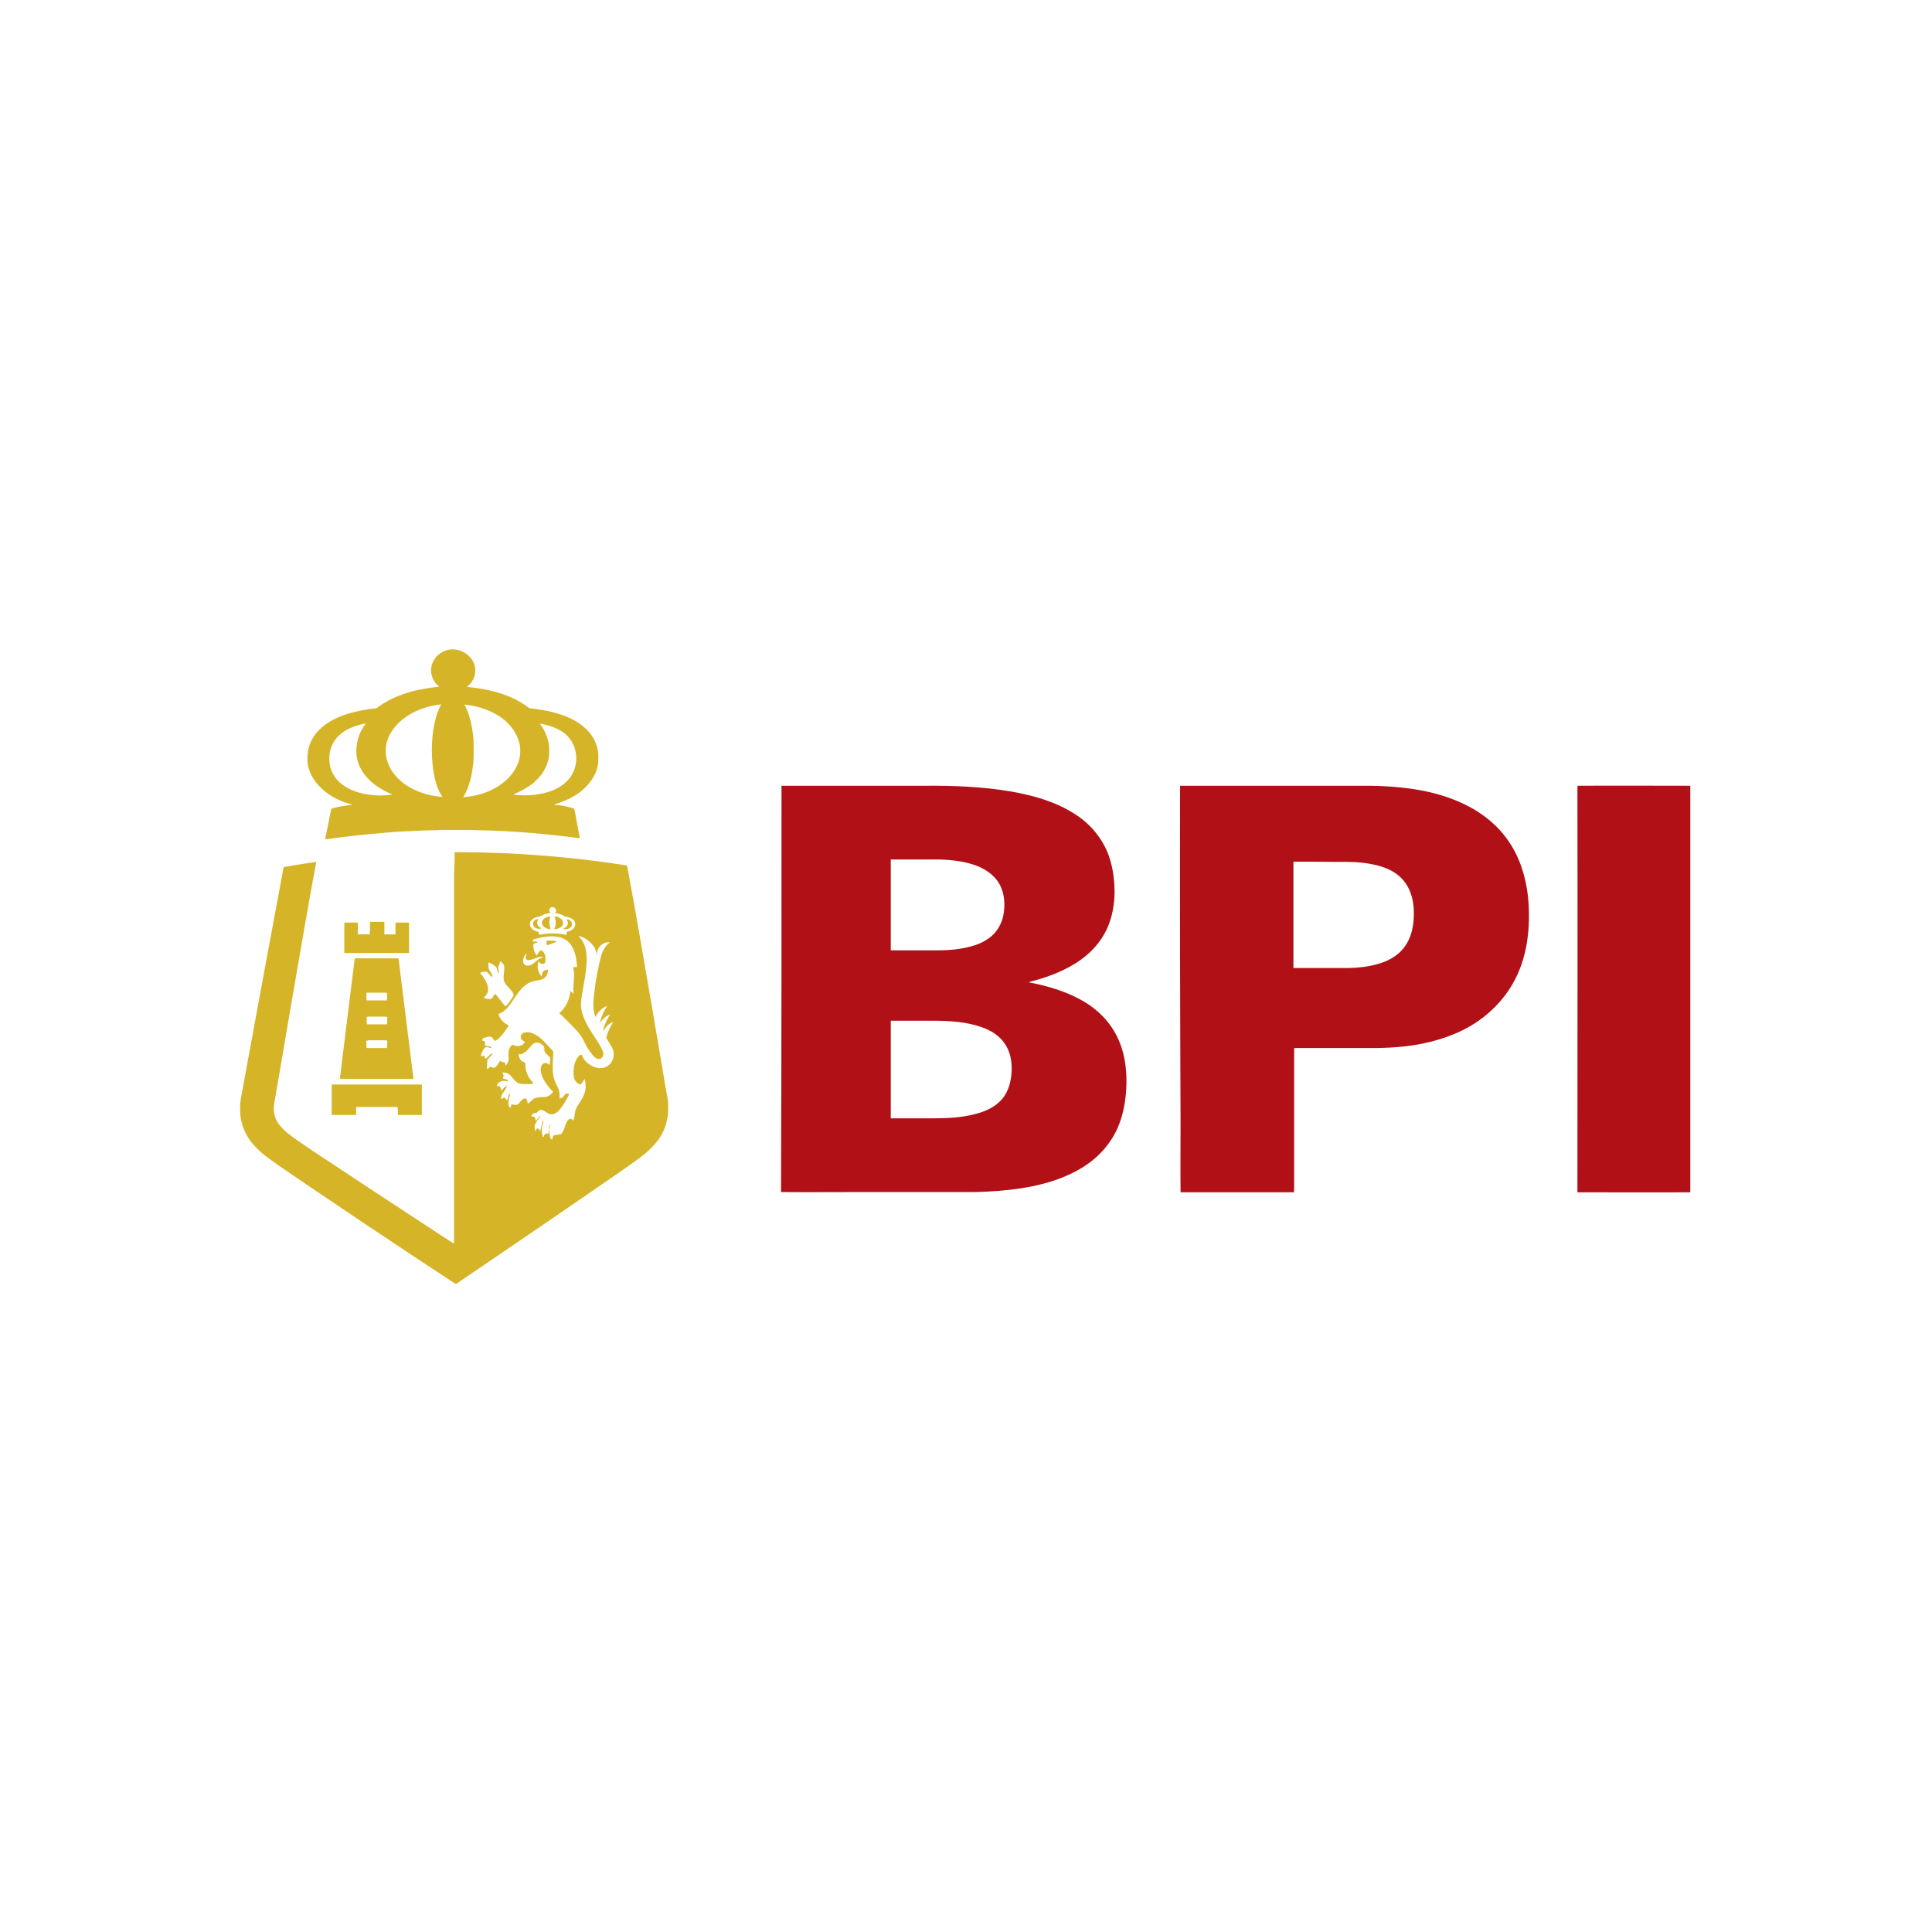 <svg width="1199" height="1199" viewBox="0 0 1199 1199" fill="none" xmlns="http://www.w3.org/2000/svg">
<path d="M278.613 403.199C281.313 402.749 284.163 403.049 286.713 404.249C290.763 406.049 294.063 409.649 294.813 413.998C295.413 417.598 294.363 421.348 291.963 424.198C291.363 424.948 290.463 425.548 289.863 426.298C302.312 427.498 315.062 430.348 325.562 437.398C326.612 437.998 327.512 438.898 328.712 439.498C338.912 440.698 349.262 442.648 358.112 448.048C362.162 450.598 365.762 453.898 368.162 457.948C370.412 461.848 371.612 466.348 371.312 470.848C371.462 474.298 370.562 477.748 369.062 480.748C366.962 485.098 363.512 488.847 359.612 491.847C355.862 494.547 351.662 496.647 347.312 498.147C346.112 498.597 345.062 498.747 343.862 499.347C348.062 499.797 352.412 500.397 356.312 501.897C356.612 502.797 356.762 503.697 356.912 504.447C357.812 509.697 358.862 514.947 359.912 520.197C338.912 517.497 317.762 515.547 296.463 515.247C291.513 514.947 286.563 515.097 281.613 515.097C278.013 515.097 274.263 514.947 270.663 515.247C262.863 515.247 255.063 515.847 247.113 516.147C241.113 516.597 235.263 517.047 229.263 517.647C220.564 518.547 211.714 519.447 203.014 520.797C202.564 520.797 202.114 520.797 201.814 520.797C203.164 514.497 204.214 508.197 205.564 502.047C207.064 501.297 208.714 501.147 210.214 500.697C213.064 500.097 216.064 499.797 218.914 499.347C212.764 497.997 206.914 495.297 201.964 491.397C197.014 487.497 192.814 482.098 191.314 475.948C190.564 473.548 190.864 470.998 190.864 468.598C191.164 462.898 193.714 457.348 197.764 453.298C202.864 447.898 209.914 444.748 216.964 442.648C222.364 441.148 227.913 440.098 233.613 439.498C234.213 439.198 234.513 438.898 235.113 438.448C242.163 433.348 250.563 430.198 259.113 428.248C263.613 427.348 267.963 426.598 272.613 426.148C270.363 424.348 268.563 421.948 267.963 419.098C267.063 416.098 267.513 412.648 269.163 409.949C270.963 406.499 274.563 403.949 278.613 403.199ZM251.313 445.348C246.813 448.648 243.063 452.848 240.963 457.948C239.913 460.348 239.463 463.048 239.313 465.748C239.313 471.898 242.013 477.748 246.213 482.248C250.263 486.748 255.663 489.747 261.363 491.847C265.563 493.347 270.063 494.247 274.563 494.547C270.513 488.547 269.163 481.198 268.413 474.148C267.963 469.048 267.813 463.948 268.263 458.848C268.863 451.348 270.213 443.848 273.813 437.098C265.863 437.998 257.913 440.548 251.313 445.348ZM288.213 437.248C291.213 442.648 292.563 448.948 293.463 455.098C293.613 456.898 293.913 458.548 293.913 460.348C293.913 464.548 294.063 468.748 293.763 472.948C293.313 476.398 293.013 479.848 292.113 483.148C291.063 487.197 289.713 491.247 287.463 494.697C291.513 494.547 295.563 493.647 299.462 492.447C305.162 490.647 310.412 487.647 314.762 483.598C318.212 480.298 320.762 476.248 322.112 471.748C323.012 468.298 323.162 464.548 322.262 460.948C320.912 455.398 317.462 450.748 313.262 446.998C306.062 441.148 297.213 438.148 288.213 437.248ZM216.814 452.098C212.314 454.198 208.414 457.498 206.314 461.998C204.364 466.048 203.914 470.848 204.814 475.198C205.714 479.698 208.264 483.598 211.864 486.447C216.514 490.197 222.364 492.147 228.213 493.047C233.313 493.797 238.413 493.947 243.513 493.047C240.213 491.697 237.063 490.047 234.213 488.097C229.113 484.648 224.613 479.848 222.514 473.998C219.514 465.598 221.614 455.998 227.013 448.948C223.564 449.548 220.114 450.598 216.814 452.098ZM335.012 449.098C338.762 453.898 341.012 460.048 340.862 466.198C341.012 471.148 339.212 475.948 336.512 479.998C335.012 482.098 333.212 483.898 331.262 485.698C327.512 488.697 323.162 491.097 318.662 493.047C320.162 493.497 321.662 493.347 323.162 493.497C326.462 493.797 329.912 493.497 333.212 493.047C338.162 492.297 343.262 490.947 347.462 488.247C351.662 485.698 355.112 481.798 356.612 476.998C357.812 473.248 357.962 469.198 356.912 465.298C355.862 460.948 353.162 457.198 349.562 454.498C345.362 451.648 340.262 449.848 335.012 449.098Z" fill="#D5B527"/>
<path d="M282.063 528.896C283.563 528.896 285.363 528.896 287.013 528.896C292.413 529.046 297.962 528.896 303.362 529.196C315.212 529.346 327.062 530.246 338.912 531.146C355.712 532.496 372.511 534.446 389.161 537.146C394.711 566.696 399.661 596.246 404.761 625.795C407.611 642.595 410.461 659.395 413.311 676.344C413.911 679.794 414.811 683.244 414.661 686.694C414.661 688.494 414.661 690.294 414.511 692.094C413.761 697.194 412.111 702.144 409.261 706.344C406.111 710.844 402.061 714.744 397.711 718.044C389.761 723.894 381.661 729.444 373.561 734.994C347.312 753.143 320.762 771.143 294.362 789.143C290.763 791.543 287.163 794.093 283.563 796.493C282.813 797.093 281.913 796.193 281.313 795.893C262.563 783.593 243.813 771.143 225.213 758.693C207.664 746.844 190.114 735.144 172.714 723.144C168.814 720.294 164.764 717.744 161.314 714.444C158.164 711.594 155.314 708.444 153.214 704.694C150.364 699.594 148.864 693.744 149.014 687.894C148.864 683.694 149.914 679.494 150.664 675.294C159.064 629.545 167.464 583.796 176.014 538.196C177.064 537.896 177.964 537.746 179.014 537.596C184.714 536.546 190.414 535.796 196.114 534.896H196.264C196.264 535.196 196.114 535.646 196.114 535.796C191.614 559.796 187.564 583.796 183.364 607.945C178.864 633.595 174.664 659.245 170.164 684.894C169.414 689.394 170.314 694.194 173.164 697.794C176.464 702.144 181.114 705.294 185.614 708.444C190.714 712.044 195.964 715.494 201.214 718.944C219.064 730.794 236.913 742.494 254.763 754.193C263.763 760.043 272.613 766.043 281.613 771.743C281.763 771.293 281.763 770.843 281.763 770.243C281.763 694.044 281.763 617.845 281.763 541.646C282.063 537.446 282.213 533.246 282.063 528.896ZM341.612 563.396C340.562 564.146 340.712 565.646 341.612 566.546C339.812 566.846 337.862 567.146 336.212 568.196C335.912 568.346 335.462 568.646 335.012 568.796C333.512 568.946 331.862 569.396 330.662 570.296C329.612 571.046 328.712 572.246 328.862 573.596C328.862 575.246 330.062 576.596 331.412 577.346C332.312 577.946 333.362 577.946 334.262 578.396C334.262 578.996 334.262 579.596 334.412 580.046C336.062 580.046 337.562 579.596 339.212 579.446C343.412 579.146 347.462 579.296 351.512 580.196C351.662 579.446 351.362 578.096 352.412 578.096C354.212 577.796 356.162 576.596 356.762 574.796C357.362 573.296 356.762 571.346 355.412 570.446C354.062 569.546 352.412 569.096 350.912 568.796C350.312 568.796 350.012 568.496 349.562 568.196C348.062 567.296 346.262 566.846 344.462 566.696C344.912 566.096 345.362 565.346 345.062 564.596C344.462 563.096 342.662 562.346 341.612 563.396ZM358.862 580.796C362.312 583.946 363.962 588.746 363.962 593.246C364.412 595.796 363.812 598.346 363.812 600.896C363.362 604.795 362.762 608.545 362.012 612.445C361.412 616.045 360.662 619.645 360.512 623.395C360.662 628.495 362.762 633.295 365.312 637.645C367.712 641.845 370.711 645.745 372.961 649.945C373.711 651.445 374.761 653.245 374.311 655.045C373.861 656.095 373.111 657.295 371.761 657.145C370.111 657.295 368.911 655.945 367.861 654.895C365.612 652.195 363.812 649.195 362.312 646.045C360.362 641.695 356.762 638.395 353.462 634.945C351.512 632.995 349.562 631.045 347.612 629.245C347.462 629.095 347.162 628.795 347.312 628.495C350.912 625.495 353.012 621.145 353.762 616.645C353.912 616.045 353.762 615.445 354.212 614.995C354.662 615.445 354.962 616.195 355.712 615.895C355.862 614.395 355.712 612.745 355.712 611.095C355.712 612.745 355.862 614.395 355.712 616.045C355.562 616.045 355.262 616.195 355.112 616.195C355.262 616.345 355.412 616.495 355.562 616.645C356.162 616.645 355.862 615.895 355.862 615.595C355.712 612.745 356.162 609.895 356.162 607.045C356.612 604.645 356.012 602.395 355.712 600.146C356.462 600.146 357.362 600.146 358.112 600.146C357.812 595.196 357.062 590.096 354.062 586.046C351.962 583.196 348.662 581.546 345.212 581.246C340.562 580.646 335.912 581.696 331.412 582.896C330.662 583.046 330.662 583.796 330.512 584.246C331.712 584.546 332.912 584.096 333.962 584.696C333.062 584.996 332.162 585.296 331.412 585.596C331.112 585.746 330.962 586.196 330.962 586.496C330.962 588.746 331.562 591.146 333.062 592.946C333.962 592.046 334.112 590.546 335.462 589.946C336.062 589.496 336.662 590.246 337.112 590.696C338.612 592.346 338.762 595.046 338.312 597.146C338.162 598.346 336.662 598.346 335.762 598.046C335.012 597.746 334.562 597.146 334.262 596.396C333.062 599.546 333.662 603.595 336.212 605.995C336.362 604.945 336.362 603.745 337.112 602.995C337.712 602.095 339.062 601.795 340.112 601.795C340.112 603.895 339.212 606.295 337.262 607.345C335.312 608.395 332.912 608.395 330.812 608.995C327.962 609.745 325.562 611.545 323.612 613.645C320.762 616.795 318.662 620.545 316.112 623.995C314.312 626.245 312.212 628.345 309.362 629.245C309.512 630.145 309.962 631.045 310.412 631.795C311.612 633.745 313.412 635.245 315.512 636.295C315.512 637.195 314.912 637.795 314.462 638.395C312.812 640.795 311.012 643.195 308.912 644.995C308.312 645.445 307.712 645.895 306.962 645.895C306.212 644.995 305.612 643.645 304.412 643.345C302.762 643.195 301.262 643.945 299.762 644.245C299.462 644.695 299.312 645.145 299.162 645.745C299.762 645.895 300.362 646.045 300.962 646.345C300.962 647.245 300.962 647.995 300.962 648.895C302.312 649.195 303.662 649.345 304.862 649.645C304.862 649.795 304.862 650.245 304.862 650.395C303.962 650.245 303.062 650.095 302.162 649.795C301.562 649.945 300.812 649.945 300.512 650.545C299.462 652.045 298.412 653.845 298.562 655.795C299.012 655.645 299.312 655.345 299.762 655.045C300.512 655.045 300.662 655.945 300.812 656.545C301.112 656.695 301.562 657.145 301.862 656.695C302.912 655.795 303.812 654.745 304.862 653.845C305.312 653.695 305.462 654.145 305.462 654.445C304.562 655.495 303.662 656.245 302.762 657.295C302.612 657.445 302.312 657.745 302.462 658.045C302.462 659.845 301.862 661.795 302.462 663.595C303.212 663.145 303.662 662.245 304.412 661.945C305.012 662.095 305.612 662.695 306.362 662.695C308.462 662.095 309.212 659.995 310.262 658.345C311.162 658.945 312.362 659.245 313.412 659.395C313.562 659.995 313.562 660.595 313.712 661.045C313.712 661.045 313.862 661.045 314.012 661.045C314.912 659.995 315.662 658.645 315.662 657.295C315.662 655.495 315.362 653.845 315.662 652.045C315.962 650.545 316.862 649.345 317.912 648.295C318.512 648.595 319.112 648.895 319.712 649.045C321.062 649.345 322.412 649.195 323.762 648.595C324.662 648.295 325.412 647.395 325.712 646.495C324.362 646.045 322.862 644.695 323.162 643.045C323.462 641.995 324.212 641.095 325.412 640.795C327.212 640.345 329.162 640.645 330.812 641.395C336.062 643.645 339.362 648.445 343.262 652.345C343.562 654.295 343.112 656.395 343.112 658.345C342.962 662.245 342.812 666.295 344.012 670.045C344.762 672.745 346.712 674.995 347.162 677.844C347.462 679.194 347.162 680.544 347.162 681.744C348.062 681.444 348.962 681.294 349.562 680.694C350.162 680.094 350.462 679.494 350.912 678.744C351.662 678.744 352.562 678.744 353.312 678.894C353.162 679.344 353.012 679.644 352.862 679.944C351.362 682.644 349.862 685.494 347.912 687.894C346.862 689.094 345.812 690.444 344.312 691.044C343.112 691.644 341.462 691.794 340.262 691.044C338.762 690.294 337.412 688.794 335.612 688.794C334.562 688.794 333.962 689.694 333.362 690.294C332.762 690.894 331.862 690.744 330.962 691.044C330.362 691.344 329.762 692.244 330.062 692.994C330.662 692.994 331.412 692.994 332.012 693.294C332.162 694.044 332.162 694.644 332.462 695.394C333.062 695.244 333.212 694.644 333.662 694.194C334.262 693.594 334.712 692.694 335.612 692.394C335.462 692.694 335.312 692.994 335.012 693.294C333.812 694.494 333.062 696.144 332.162 697.494C331.562 698.394 331.862 699.594 331.862 700.644C332.012 701.094 331.862 701.694 332.312 701.844C332.612 701.394 332.912 700.794 333.212 700.344C334.412 699.894 334.412 701.394 335.312 701.694C336.062 699.894 336.062 697.794 336.662 695.844C336.812 695.844 337.112 695.694 337.262 695.544C337.262 695.844 337.262 696.294 337.112 696.594C336.212 699.294 335.912 702.144 336.662 704.844C336.662 705.294 336.962 705.444 337.262 705.744C337.562 704.994 337.712 704.094 338.462 703.794C339.062 703.344 339.812 703.494 340.412 703.494C340.412 702.894 340.862 702.144 340.412 701.694H340.712C340.712 700.794 340.712 700.044 340.712 699.144C340.862 698.544 341.312 697.944 341.612 697.494C341.612 697.644 341.612 697.944 341.462 698.094C340.562 700.794 340.862 703.794 341.612 706.494C341.912 706.794 342.362 706.944 342.662 707.244C342.962 706.344 343.112 705.594 343.262 704.694C344.612 704.394 346.112 704.244 347.612 703.944C348.212 703.944 348.512 703.494 348.812 703.044C350.162 701.244 350.462 698.994 351.362 697.044C351.812 695.994 352.562 694.794 353.612 694.344C354.662 694.044 355.262 694.944 355.862 695.544C356.462 694.044 356.462 692.394 356.762 690.744C357.062 687.894 358.862 685.644 360.362 683.244C361.862 680.994 363.062 678.444 363.362 675.745C363.512 673.645 363.512 671.545 362.762 669.595C362.012 670.645 361.412 671.845 360.662 672.895C358.262 673.045 356.612 670.645 356.162 668.545C355.562 664.195 356.012 659.545 358.712 655.945C359.312 655.195 359.912 654.445 360.962 654.595C362.612 659.095 367.111 662.395 371.761 662.845C374.461 663.145 377.461 661.945 379.111 659.695C380.011 658.345 380.761 656.845 380.761 655.195C381.211 653.545 380.611 651.745 379.861 650.245C378.811 648.145 377.461 646.195 376.261 644.095C377.011 640.495 378.661 637.345 380.611 634.195C377.761 635.245 375.661 637.495 374.161 640.045C374.311 638.395 374.911 636.895 375.511 635.545C376.261 633.445 377.461 631.645 378.511 629.695C375.811 630.445 374.011 632.695 372.211 634.795C373.111 631.195 374.611 627.595 376.711 624.445C376.411 624.445 375.961 624.595 375.661 624.745C372.961 626.095 370.861 628.495 369.511 631.195C367.561 626.095 368.311 620.395 368.911 615.145C369.811 607.645 371.161 600.296 373.111 593.096C374.011 589.946 375.661 586.796 378.511 584.846C374.011 584.096 369.961 588.596 370.411 592.946H370.261C370.261 591.446 369.811 589.946 369.211 588.446C366.962 584.696 363.062 581.546 358.862 580.796ZM324.962 594.296C324.512 595.646 324.362 597.296 325.412 598.496C326.312 599.546 327.962 599.396 329.162 598.946C331.262 598.196 332.612 596.396 334.412 595.196C335.312 594.596 336.362 594.296 337.412 594.146C336.362 593.696 335.162 593.546 334.112 593.996C332.312 594.746 330.512 595.496 328.712 595.796C327.962 595.946 326.912 595.946 326.462 595.196C326.012 593.996 326.462 592.796 326.912 591.746C325.862 592.346 325.262 593.396 324.962 594.296ZM310.262 596.546C310.412 598.046 309.212 599.246 309.212 600.596C309.362 601.795 309.512 602.995 309.512 604.195C308.312 603.145 308.912 601.196 307.712 599.996C306.512 598.796 304.862 597.746 303.062 597.296C303.362 598.946 302.762 600.746 303.812 602.245C304.412 603.145 304.862 604.195 305.462 604.945C305.462 605.395 305.462 605.845 305.462 606.145C305.312 606.145 305.012 606.145 304.862 606.145C304.112 605.245 303.212 604.195 302.462 603.295C300.962 602.545 299.162 603.295 297.812 603.745C298.562 604.495 299.312 605.395 299.912 606.295C301.412 608.695 303.062 611.245 302.912 614.245C302.912 616.195 301.712 617.845 300.362 618.895C301.112 619.945 302.462 619.945 303.512 619.945C304.112 619.945 304.712 620.095 305.162 619.645C305.912 618.745 306.362 617.695 307.112 616.945C307.262 616.945 307.412 616.945 307.562 616.945C309.662 619.495 311.612 622.195 313.712 624.595C315.512 623.095 316.712 620.845 318.062 618.895C318.362 618.445 318.662 618.145 318.812 617.545C317.912 613.795 313.562 612.145 312.662 608.245C312.062 605.095 313.562 601.796 312.662 598.646C312.062 598.046 311.312 596.996 310.262 596.546ZM332.312 647.095C330.362 647.845 329.162 649.645 327.812 651.145C326.312 652.945 324.212 654.445 321.812 654.295C321.962 655.645 322.412 656.995 323.312 658.045C323.912 658.795 324.962 659.095 325.862 659.395C326.012 659.845 326.012 660.445 326.012 661.045C326.162 664.795 327.662 668.545 330.362 671.395C330.512 671.695 331.262 672.145 330.812 672.595C329.012 672.895 327.362 672.745 325.562 672.745C324.212 672.745 322.712 672.745 321.512 672.145C319.262 670.945 318.212 668.545 316.412 667.045C315.062 665.995 313.412 665.395 311.612 665.695C311.912 666.145 312.212 666.595 312.512 667.195C312.662 667.945 312.212 668.695 312.062 669.295C313.112 669.595 314.162 669.895 315.212 670.195C315.212 670.495 315.212 670.795 315.212 671.095C313.562 670.795 311.762 670.495 310.262 671.395C309.212 671.845 308.612 672.895 308.312 673.945C308.912 673.945 309.512 673.945 310.112 674.095C310.562 674.995 311.012 675.894 311.162 676.944C312.212 675.744 313.262 674.545 314.462 673.495C314.462 674.845 313.712 676.044 312.962 677.094C311.912 678.444 310.862 680.094 311.012 682.044C311.762 681.894 312.362 681.294 312.962 680.994C313.412 681.594 314.012 682.194 314.612 682.794C315.512 681.594 315.512 680.244 315.962 678.894C316.112 678.894 316.412 678.894 316.562 678.894C316.412 680.394 315.812 681.744 315.662 683.244C315.362 684.744 315.362 686.544 316.712 687.594C317.012 686.844 317.162 686.244 317.312 685.494C317.912 685.344 318.662 685.494 319.262 685.644C320.762 686.094 322.112 684.894 322.862 683.694C323.612 682.644 324.662 681.744 326.162 681.594C326.612 682.044 327.062 682.494 327.212 683.094C327.362 683.694 327.362 684.294 327.512 684.894C329.012 684.294 329.762 682.944 330.962 682.044C333.062 680.844 335.612 680.844 338.012 680.844C340.262 680.694 342.062 679.194 343.262 677.544C340.862 675.294 338.912 672.595 337.262 669.745C336.212 667.645 335.312 665.245 335.612 662.695C335.912 661.645 336.212 660.445 337.412 659.995C338.762 659.245 340.112 660.145 341.162 660.895C341.312 659.395 341.462 657.895 341.462 656.545C340.562 655.045 338.762 654.295 338.012 652.645C337.562 651.745 338.012 650.695 337.712 649.795C337.562 650.695 337.712 651.445 337.562 652.345C337.412 651.445 337.562 650.545 337.712 649.495C336.362 647.995 334.412 646.645 332.312 647.095Z" fill="#D5B527"/>
<path d="M229.709 572.096C232.709 572.096 235.559 572.096 238.559 572.096C238.559 574.646 238.559 577.346 238.559 579.896C240.809 579.896 243.059 579.896 245.309 579.896C245.459 579.596 245.459 579.296 245.459 578.996C245.459 576.896 245.459 574.646 245.459 572.546C248.309 572.546 251.009 572.546 253.859 572.546C253.859 578.846 253.859 585.146 253.859 591.446C240.509 591.446 227.159 591.446 213.659 591.446C213.659 585.146 213.659 578.846 213.659 572.546C216.509 572.546 219.209 572.546 222.059 572.546C222.059 574.196 222.059 575.696 222.059 577.346C222.059 578.246 221.909 579.146 222.209 579.896C224.609 579.746 226.859 579.896 229.259 579.896C229.859 577.346 229.409 574.796 229.709 572.096ZM336.808 571.046C337.858 569.546 339.808 568.796 341.608 568.796C341.158 570.296 340.708 571.796 341.008 573.446C341.008 574.646 341.608 575.546 341.608 576.746C339.958 576.596 338.308 575.996 337.258 574.796C336.208 573.746 336.058 572.096 336.808 571.046ZM344.008 568.796C345.657 568.646 347.457 569.396 348.657 570.746C349.407 571.646 349.557 572.846 349.257 573.896C348.207 575.846 345.957 576.596 343.858 576.746C345.208 574.346 345.207 571.196 344.008 568.796ZM330.958 572.396C331.408 571.046 332.908 570.446 334.108 570.296C333.808 571.196 333.208 571.946 333.358 572.996C333.508 574.196 334.408 575.246 335.458 575.846C335.458 575.996 335.458 576.446 335.458 576.596C334.108 576.446 332.608 576.296 331.558 575.246C330.808 574.646 330.808 573.446 330.958 572.396ZM351.657 570.446C352.857 570.596 354.357 571.196 354.807 572.546C355.107 573.596 354.957 574.796 354.057 575.546C352.707 576.746 350.907 576.746 349.257 576.596C350.457 575.846 351.807 575.246 352.257 573.896C352.707 572.696 352.107 571.496 351.657 570.446ZM339.208 583.796C341.008 583.796 342.808 583.646 344.608 583.946C344.908 584.096 345.358 583.946 345.358 584.396C343.858 585.146 342.358 585.596 340.858 586.196C340.408 586.346 339.808 586.496 339.358 586.646C339.208 585.746 339.208 584.846 339.208 583.796ZM220.409 594.746C229.409 594.746 238.409 594.746 247.259 594.746C247.709 596.996 247.859 599.246 248.159 601.496C250.709 622.496 253.409 643.495 255.959 664.345C256.109 666.145 256.559 667.795 256.559 669.595C241.409 669.595 226.109 669.595 210.959 669.595C211.259 666.145 211.859 662.695 212.159 659.245C214.859 637.945 217.409 616.496 220.109 595.196C220.259 595.046 220.409 594.896 220.409 594.746ZM227.459 616.496C227.309 617.996 227.159 619.496 227.609 620.846C231.809 620.846 236.009 620.846 240.059 620.846C240.359 619.346 240.209 617.846 240.209 616.346C240.059 616.346 239.909 616.196 239.909 616.046C235.859 616.046 231.809 616.046 227.609 616.046C227.609 616.346 227.459 616.496 227.459 616.496ZM227.609 631.195C227.609 632.695 227.609 634.195 227.609 635.695C231.809 635.695 236.009 635.695 240.209 635.695C240.359 634.195 240.209 632.695 240.359 631.195C240.059 631.045 239.609 630.895 239.159 630.895C235.709 630.895 232.259 630.895 228.809 630.895C228.359 630.895 227.909 631.045 227.609 631.195ZM227.309 645.895C227.459 647.395 227.159 648.895 227.609 650.395C231.809 650.395 235.859 650.395 240.059 650.395C240.509 648.895 240.209 647.395 240.359 645.895C240.059 645.745 239.609 645.595 239.159 645.595C235.709 645.595 232.259 645.595 228.809 645.595C228.359 645.745 227.759 645.895 227.309 645.895ZM205.859 673.045C224.459 673.045 243.209 673.045 261.809 673.045C261.809 679.345 261.809 685.645 261.809 691.945C256.859 691.945 251.909 691.945 246.959 691.945C246.809 690.295 247.109 688.645 246.659 686.995C238.109 686.995 229.559 686.995 221.009 686.995C221.009 688.645 221.009 690.295 221.009 691.945C215.909 691.945 210.959 691.945 205.859 691.945C205.859 685.795 205.859 679.495 205.859 673.045Z" fill="#D5B527"/>
<path d="M485.011 487.647C514.861 487.647 544.71 487.647 574.41 487.647C592.259 487.497 610.109 488.247 627.809 491.247C641.009 493.647 654.209 497.247 665.608 504.297C671.158 507.596 676.108 511.796 680.158 516.896C683.758 521.396 686.608 526.496 688.408 531.896C690.808 539.096 691.708 546.596 691.708 554.096C691.558 560.396 690.658 566.696 688.558 572.546C686.308 578.995 682.408 584.995 677.608 589.795C669.058 598.345 657.959 603.595 646.559 607.195C643.859 608.095 641.009 608.695 638.309 609.595C651.059 611.995 663.959 615.895 674.908 622.945C680.158 626.395 684.958 630.745 688.708 635.845C692.158 640.495 694.708 645.745 696.358 651.145C698.458 658.044 699.208 665.394 699.058 672.744C698.908 680.694 697.708 688.794 695.008 696.444C691.408 706.644 684.508 715.494 675.808 721.794C665.759 729.143 653.609 733.493 641.459 736.043C632.009 737.993 622.409 739.043 612.809 739.493C605.759 739.943 598.559 739.793 591.509 739.793C572.31 739.793 553.26 739.793 534.06 739.793C517.561 739.793 501.211 739.943 484.711 739.793C485.011 655.794 485.011 571.646 485.011 487.647ZM552.81 533.396C552.81 552.146 552.81 570.896 552.81 589.795C557.91 589.795 563.16 589.795 568.26 589.795C577.26 589.645 586.26 590.245 595.109 588.895C601.709 587.845 608.459 586.195 613.859 582.145C618.509 578.846 621.659 573.446 622.709 567.896C623.909 561.446 623.459 554.546 620.309 548.696C617.459 543.596 612.509 539.996 607.259 537.746C599.609 534.596 591.36 533.696 583.26 533.396C572.91 533.396 562.86 533.396 552.81 533.396ZM552.81 633.445C552.81 653.694 552.81 673.794 552.81 694.044C561.21 694.044 569.46 694.044 577.86 694.044C587.16 694.044 596.459 693.744 605.309 691.344C611.309 689.844 617.459 687.144 621.659 682.344C625.859 677.544 627.509 671.244 627.809 664.944C628.109 658.944 627.059 652.644 623.459 647.545C620.009 642.445 614.609 639.295 608.909 637.345C599.759 634.195 590.16 633.595 580.56 633.445C571.41 633.445 562.11 633.445 552.81 633.445ZM732.358 487.647C768.957 487.647 805.407 487.647 842.006 487.647C853.856 487.497 865.706 487.947 877.406 489.747C887.306 491.247 896.905 493.797 906.055 497.847C914.305 501.447 921.955 506.396 928.405 512.696C934.405 518.546 939.205 525.746 942.505 533.546C945.505 540.746 947.305 548.246 948.205 555.896C949.255 565.646 949.105 575.396 947.605 584.995C946.405 592.195 944.455 599.095 941.305 605.695C934.855 619.495 923.605 630.745 910.405 637.945C903.205 641.845 895.255 644.695 887.305 646.645C876.506 649.345 865.406 650.245 854.306 650.395C837.206 650.395 820.256 650.395 803.157 650.395C803.157 679.194 803.157 708.144 803.157 736.943C803.157 737.993 803.007 738.893 803.007 739.943C779.607 739.943 756.207 739.943 732.658 739.943C732.508 725.394 732.658 710.994 732.658 696.444C732.358 626.845 732.208 557.246 732.358 487.647ZM802.707 534.746C802.707 556.796 802.707 578.696 802.707 600.745C812.457 600.745 822.206 600.745 831.956 600.745C838.106 600.895 844.406 600.595 850.406 599.395C855.506 598.345 860.456 596.845 864.806 593.995C868.106 591.895 870.956 589.045 872.906 585.745C875.606 581.395 876.806 576.446 877.256 571.346C877.706 565.346 877.406 559.196 875.156 553.496C873.206 548.396 869.606 544.046 864.956 541.196C860.456 538.496 855.356 536.996 850.256 536.096C843.656 534.896 836.906 534.746 830.156 534.896C821.006 534.746 811.857 534.746 802.707 534.746ZM978.954 487.647C1002.35 487.497 1025.75 487.647 1049 487.647C1049 565.346 1049 642.895 1049 720.594C1049 727.044 1049 733.493 1049 739.943C1025.6 740.093 1002.2 739.943 978.954 739.943C978.954 655.794 979.104 571.646 978.954 487.647Z" fill="#B11116"/>
</svg>
